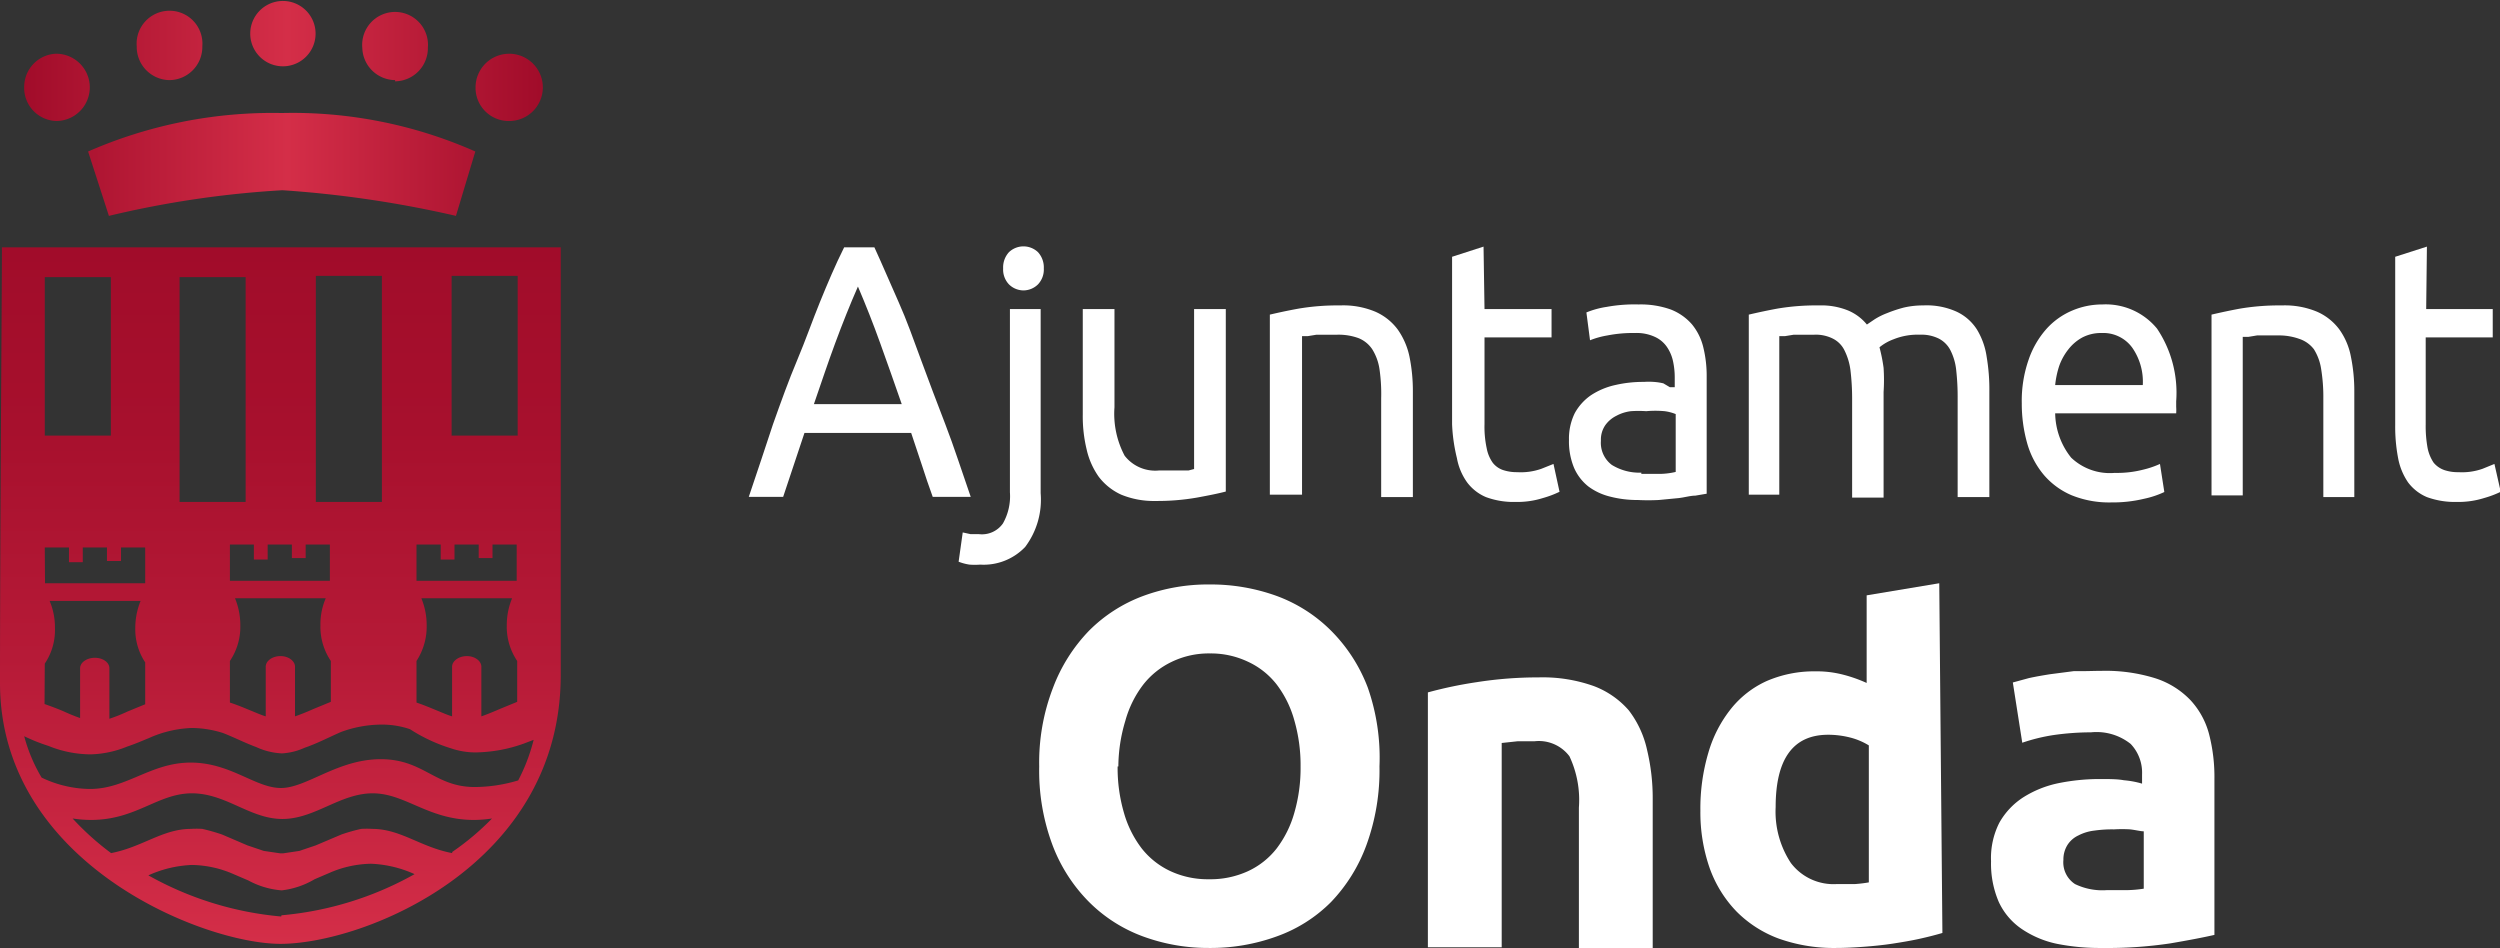 <svg xmlns="http://www.w3.org/2000/svg" xmlns:xlink="http://www.w3.org/1999/xlink" viewBox="0 0 103.3 39.17"><rect x="0" y="0" width="103.3" height="39.17" fill="#333333" stroke="none"/><defs><style>.cls-1{fill:#fff;}.cls-2{fill:url(#Degradado_sin_nombre_62);}.cls-3{fill:url(#Degradado_sin_nombre_69);}</style><linearGradient id="Degradado_sin_nombre_62" x1="11.59" y1="38.96" x2="11.59" y2="10.22" gradientUnits="userSpaceOnUse"><stop offset="0" stop-color="#d42e48"/><stop offset="0.05" stop-color="#d02b46"/><stop offset="0.41" stop-color="#b61a37"/><stop offset="0.74" stop-color="#a7102d"/><stop offset="1" stop-color="#a10c2a"/></linearGradient><linearGradient id="Degradado_sin_nombre_69" x1="0.97" y1="4.46" x2="22.33" y2="4.46" gradientUnits="userSpaceOnUse"><stop offset="0" stop-color="#a10c2a"/><stop offset="0.51" stop-color="#d42e48"/><stop offset="1" stop-color="#a10c2a"/></linearGradient></defs><g id="Capa_2" data-name="Capa 2"><g id="Capa_1-2" data-name="Capa 1"><path class="cls-1" d="M42.29,12a.86.86,0,0,1-.6-.25.89.89,0,0,1-.24-.66.93.93,0,0,1,.24-.67.87.87,0,0,1,1.2,0,.93.93,0,0,1,.24.67.89.89,0,0,1-.24.66A.86.86,0,0,1,42.29,12Z"/><path class="cls-1" d="M38.54,20.53q-.24-.66-.45-1.32c-.14-.43-.29-.87-.44-1.32H33.24l-.88,2.64H30.94q.55-1.63,1-3c.33-.93.65-1.82,1-2.65s.63-1.64.94-2.4.63-1.52,1-2.26h1.25c.34.74.66,1.5,1,2.26s.62,1.56.93,2.4.64,1.72,1,2.65.68,1.94,1.05,3ZM37.26,16.7c-.3-.87-.6-1.71-.89-2.52s-.6-1.59-.92-2.34c-.33.75-.64,1.53-.94,2.34s-.58,1.65-.88,2.52Z"/><path class="cls-1" d="M40.5,23.33a2.94,2.94,0,0,1-.44,0,2.07,2.07,0,0,1-.45-.12L39.78,22l.32.07.34,0a1.06,1.06,0,0,0,1-.44,2.28,2.28,0,0,0,.29-1.29V12.77H43v7.61a3.25,3.25,0,0,1-.64,2.22A2.37,2.37,0,0,1,40.5,23.33Z"/><path class="cls-1" d="M50.65,20.31c-.3.08-.7.16-1.19.25a9.53,9.53,0,0,1-1.71.14,3.53,3.53,0,0,1-1.42-.26,2.43,2.43,0,0,1-.93-.74,3.14,3.14,0,0,1-.5-1.13,5.82,5.82,0,0,1-.16-1.44V12.77h1.31v4.06a3.7,3.7,0,0,0,.42,2,1.6,1.6,0,0,0,1.42.61h.44l.42,0,.36,0,.23-.06V12.77h1.31Z"/><path class="cls-1" d="M52.47,13c.3-.07.7-.16,1.2-.25a9.68,9.68,0,0,1,1.71-.13,3.42,3.42,0,0,1,1.45.26,2.3,2.3,0,0,1,.92.73,3,3,0,0,1,.49,1.13,7.1,7.1,0,0,1,.14,1.44v4.36H57.07V16.47A7.16,7.16,0,0,0,57,15.25a2.13,2.13,0,0,0-.3-.82,1.23,1.23,0,0,0-.57-.46,2.4,2.4,0,0,0-.87-.14l-.43,0-.43,0-.37.06-.23,0v6.55H52.47Z"/><path class="cls-1" d="M61.34,12.77h2.77v1.17H61.34v3.58a4.22,4.22,0,0,0,.09,1,1.51,1.51,0,0,0,.25.6.91.91,0,0,0,.42.3,1.78,1.78,0,0,0,.59.09,2.54,2.54,0,0,0,1-.14l.5-.2.25,1.15a4.11,4.11,0,0,1-.69.26,3.48,3.48,0,0,1-1.12.16,3.29,3.29,0,0,1-1.23-.2,1.89,1.89,0,0,1-.78-.61,2.47,2.47,0,0,1-.42-1A7,7,0,0,1,60,17.53V10.61l1.3-.42Z"/><path class="cls-1" d="M67.71,12.58a3.71,3.71,0,0,1,1.33.21,2.24,2.24,0,0,1,.87.61,2.36,2.36,0,0,1,.47.95,4.94,4.94,0,0,1,.14,1.2V20.4l-.47.08c-.2,0-.43.07-.68.1l-.83.08a8.44,8.44,0,0,1-.87,0,4.45,4.45,0,0,1-1.14-.14,2.5,2.5,0,0,1-.9-.42,2,2,0,0,1-.59-.77,2.85,2.85,0,0,1-.21-1.15,2.39,2.39,0,0,1,.24-1.11,2.17,2.17,0,0,1,.67-.74,3,3,0,0,1,1-.42,5.11,5.11,0,0,1,1.19-.13,2.75,2.75,0,0,1,.4,0,2.4,2.4,0,0,1,.4.06L69,16l.2,0v-.39a3.14,3.14,0,0,0-.07-.68,1.65,1.65,0,0,0-.25-.59,1.21,1.21,0,0,0-.5-.42,1.79,1.79,0,0,0-.82-.16,5.49,5.49,0,0,0-1.14.1,3.48,3.48,0,0,0-.72.2l-.15-1.15a3.62,3.62,0,0,1,.84-.23A6.43,6.43,0,0,1,67.71,12.58Zm.11,7c.31,0,.58,0,.82,0a3,3,0,0,0,.6-.08V17.11a1.83,1.83,0,0,0-.46-.12,4.2,4.2,0,0,0-.76,0,4.64,4.64,0,0,0-.63,0,1.69,1.69,0,0,0-.6.19,1.23,1.23,0,0,0-.46.39,1.05,1.05,0,0,0-.18.64,1.14,1.14,0,0,0,.45,1A2.18,2.18,0,0,0,67.82,19.53Z"/><path class="cls-1" d="M72.26,13c.3-.07.7-.16,1.19-.25a9.6,9.6,0,0,1,1.71-.13,2.94,2.94,0,0,1,1.18.2,2,2,0,0,1,.8.59l.31-.21a2.79,2.79,0,0,1,.52-.26,5.58,5.58,0,0,1,.69-.23,3.47,3.47,0,0,1,.81-.09,3,3,0,0,1,1.38.26,2,2,0,0,1,.84.74,3,3,0,0,1,.4,1.13,8.06,8.06,0,0,1,.11,1.43v4.36H80.89V16.47a10.06,10.06,0,0,0-.06-1.18,2.33,2.33,0,0,0-.24-.82,1.11,1.11,0,0,0-.48-.48,1.61,1.61,0,0,0-.78-.16,2.66,2.66,0,0,0-1.09.19,2,2,0,0,0-.58.33,6.72,6.72,0,0,1,.17.85,7.68,7.68,0,0,1,0,1v4.36h-1.3V16.47a9.86,9.86,0,0,0-.07-1.18,2.56,2.56,0,0,0-.25-.82,1.06,1.06,0,0,0-.48-.48,1.56,1.56,0,0,0-.76-.16l-.42,0-.43,0-.37.06-.23,0v6.55H72.26Z"/><path class="cls-1" d="M83.54,16.67a5.16,5.16,0,0,1,.28-1.8,3.72,3.72,0,0,1,.74-1.28,3,3,0,0,1,1.07-.76,3.16,3.16,0,0,1,1.24-.25,2.74,2.74,0,0,1,2.26,1,4.76,4.76,0,0,1,.79,3v.23a2.13,2.13,0,0,1,0,.27h-5a3,3,0,0,0,.66,1.83,2.32,2.32,0,0,0,1.8.63,4.31,4.31,0,0,0,1.16-.13,3.83,3.83,0,0,0,.71-.24l.18,1.16a3.8,3.8,0,0,1-.84.28,5.52,5.52,0,0,1-1.35.15,4.12,4.12,0,0,1-1.65-.3,3.11,3.11,0,0,1-1.15-.85,3.51,3.51,0,0,1-.67-1.27A6,6,0,0,1,83.54,16.67Zm5-.76a2.46,2.46,0,0,0-.44-1.55,1.48,1.48,0,0,0-1.26-.6,1.67,1.67,0,0,0-.79.18,1.85,1.85,0,0,0-.58.49,2.38,2.38,0,0,0-.38.68,3.68,3.68,0,0,0-.17.8Z"/><path class="cls-1" d="M91.38,13c.3-.07.7-.16,1.19-.25a9.8,9.8,0,0,1,1.72-.13,3.45,3.45,0,0,1,1.45.26,2.3,2.3,0,0,1,.92.73,2.83,2.83,0,0,1,.48,1.13,7.1,7.1,0,0,1,.14,1.44v4.36H96V16.47a7.16,7.16,0,0,0-.09-1.22,2.13,2.13,0,0,0-.3-.82A1.26,1.26,0,0,0,95,14a2.48,2.48,0,0,0-.87-.14l-.44,0-.43,0-.36.06-.23,0v6.55H91.38Z"/><path class="cls-1" d="M100.25,12.77H103v1.17h-2.77v3.58a5,5,0,0,0,.08,1,1.67,1.67,0,0,0,.25.6,1,1,0,0,0,.43.3,1.7,1.7,0,0,0,.59.09,2.54,2.54,0,0,0,1-.14l.49-.2.26,1.15a4.11,4.11,0,0,1-.69.26,3.54,3.54,0,0,1-1.13.16,3.37,3.37,0,0,1-1.23-.2,1.89,1.89,0,0,1-.78-.61,2.62,2.62,0,0,1-.41-1,6.91,6.91,0,0,1-.12-1.37V10.61l1.31-.42Z"/><path class="cls-1" d="M57,31.67a9,9,0,0,1-.54,3.25A6.74,6.74,0,0,1,55,37.27a6,6,0,0,1-2.24,1.42,8,8,0,0,1-2.8.48,7.82,7.82,0,0,1-2.74-.48A6.15,6.15,0,0,1,45,37.27a6.66,6.66,0,0,1-1.51-2.35,8.78,8.78,0,0,1-.55-3.25,8.57,8.57,0,0,1,.57-3.25A6.88,6.88,0,0,1,45,26.06a6.2,6.2,0,0,1,2.25-1.44A7.75,7.75,0,0,1,50,24.15a8,8,0,0,1,2.74.47A6.2,6.2,0,0,1,55,26.06a6.67,6.67,0,0,1,1.52,2.36A8.78,8.78,0,0,1,57,31.67Zm-10.82,0a6.63,6.63,0,0,0,.26,1.91,4.4,4.4,0,0,0,.73,1.47,3.26,3.26,0,0,0,1.18.94,3.65,3.65,0,0,0,1.59.34A3.71,3.71,0,0,0,51.56,36a3.21,3.21,0,0,0,1.19-.94,4.4,4.4,0,0,0,.73-1.47,6.63,6.63,0,0,0,.26-1.91,6.7,6.7,0,0,0-.26-1.92,4.36,4.36,0,0,0-.73-1.48,3.21,3.21,0,0,0-1.19-.94A3.57,3.57,0,0,0,50,27a3.51,3.51,0,0,0-1.59.35,3.29,3.29,0,0,0-1.18.95,4.36,4.36,0,0,0-.73,1.48A6.66,6.66,0,0,0,46.21,31.67Z"/><path class="cls-1" d="M59,28.61a17.19,17.19,0,0,1,2-.42,16.33,16.33,0,0,1,2.57-.2,6.29,6.29,0,0,1,2.29.36,3.6,3.6,0,0,1,1.44,1A4.13,4.13,0,0,1,68.06,31a8.54,8.54,0,0,1,.23,2v6.17H65.24v-5.8a4.25,4.25,0,0,0-.39-2.12,1.58,1.58,0,0,0-1.45-.62l-.7,0-.65.07v8.44H59Z"/><path class="cls-1" d="M80.26,38.55c-.27.08-.58.16-.94.24s-.72.14-1.11.2-.79.1-1.19.13-.78.05-1.15.05a6.79,6.79,0,0,1-2.38-.39,4.81,4.81,0,0,1-1.75-1.13,5,5,0,0,1-1.1-1.79,7,7,0,0,1-.38-2.36,8.1,8.1,0,0,1,.33-2.4,5.23,5.23,0,0,1,.94-1.82A4,4,0,0,1,73,28.14a4.92,4.92,0,0,1,2-.4,4.33,4.33,0,0,1,1.13.13,5.87,5.87,0,0,1,1,.35V24.6l3-.5Zm-6.89-5.2A3.85,3.85,0,0,0,74,35.66a2.21,2.21,0,0,0,1.89.87q.4,0,.75,0a5.43,5.43,0,0,0,.58-.07V30.8a2.77,2.77,0,0,0-.75-.32,3.71,3.71,0,0,0-.93-.12C74.09,30.36,73.37,31.36,73.37,33.35Z"/><path class="cls-1" d="M86.82,27.72a6.9,6.9,0,0,1,2.25.31,3.48,3.48,0,0,1,1.44.9,3.29,3.29,0,0,1,.77,1.41,7.06,7.06,0,0,1,.22,1.85v6.44c-.44.1-1,.21-1.82.35a17.52,17.52,0,0,1-2.82.19A9.05,9.05,0,0,1,85,39a4.08,4.08,0,0,1-1.47-.62,2.75,2.75,0,0,1-.94-1.11,4,4,0,0,1-.32-1.68A3.23,3.23,0,0,1,82.61,34a3,3,0,0,1,1-1.06,4.37,4.37,0,0,1,1.45-.58,8.52,8.52,0,0,1,1.7-.17c.39,0,.74,0,1,.05a3.73,3.73,0,0,1,.75.14V32a1.72,1.72,0,0,0-.47-1.26,2.26,2.26,0,0,0-1.64-.48,11,11,0,0,0-1.53.11,7.39,7.39,0,0,0-1.31.32l-.39-2.49.66-.18c.27-.06.56-.11.87-.16l1-.13C86.11,27.74,86.46,27.72,86.82,27.72Zm.24,9.06c.3,0,.59,0,.86,0a5,5,0,0,0,.66-.06V34.35c-.13,0-.31-.05-.56-.08a5.44,5.44,0,0,0-.67,0,5.18,5.18,0,0,0-.81.05,1.89,1.89,0,0,0-.66.2,1.07,1.07,0,0,0-.45.39,1.13,1.13,0,0,0-.17.62,1.07,1.07,0,0,0,.48,1A2.59,2.59,0,0,0,87.06,36.78Z"/><path class="cls-2" d="M.08,10.22c0,1.83-.08,11.47-.08,18C0,35.67,8.39,39,11.59,39c3.41,0,11.58-3.2,11.58-11.11V10.22ZM18.66,11.4h2.73V18H18.66ZM17.21,22.5h1v.62h.57V22.5h1v.56h.57V22.5h1V24H17.21Zm0,4.81a2.6,2.6,0,0,0,.42-1.48,2.89,2.89,0,0,0-.22-1.11h3.75a2.89,2.89,0,0,0-.22,1.11,2.52,2.52,0,0,0,.43,1.48V29l-.73.3q-.41.18-.75.3V27.55c0-.24-.27-.44-.6-.44s-.61.2-.61.44V29.6c-.2-.06-.4-.15-.62-.24s-.55-.23-.85-.33ZM13.05,11.4h2.73v9.34H13.05ZM10.49,22.5v.62h.57V22.5h1v.56h.57V22.5h1V24H9.5V22.5h1Zm1.1,4.61c-.34,0-.61.2-.61.44V29.6c-.2-.06-.4-.15-.62-.24s-.55-.23-.86-.33V27.31a2.52,2.52,0,0,0,.43-1.48,2.89,2.89,0,0,0-.22-1.11h3.75a2.71,2.71,0,0,0-.22,1.11,2.52,2.52,0,0,0,.43,1.48V29l-.73.3q-.4.18-.75.3V27.55C12.19,27.31,11.92,27.11,11.59,27.11ZM7.42,11.45h2.73v9.29H7.42Zm-5.57,0H4.58V18H1.85Zm0,11.17h1v.61h.57v-.61h1v.56H5v-.56H6v1.48H1.86Zm0,4.8a2.47,2.47,0,0,0,.42-1.47,2.76,2.76,0,0,0-.22-1.12H5.81a2.94,2.94,0,0,0-.22,1.12A2.47,2.47,0,0,0,6,27.37V29.1l-.73.3a6.88,6.88,0,0,1-.75.3V27.61c0-.24-.27-.43-.6-.43s-.61.19-.61.43v2.06c-.2-.07-.4-.15-.62-.25s-.54-.22-.85-.33Zm9.77,10.45h0a13.66,13.66,0,0,1-5.49-1.7,4.8,4.8,0,0,1,1.8-.43,4.43,4.43,0,0,1,1.7.37l.63.27a3.44,3.44,0,0,0,1.38.41A3.44,3.44,0,0,0,13,36.33l.63-.27a4.47,4.47,0,0,1,1.7-.37,4.8,4.8,0,0,1,1.8.43A13.66,13.66,0,0,1,11.63,37.82Zm7.06-2.62c-1.31-.25-2.13-1-3.3-1a3.21,3.21,0,0,0-.46,0,7.49,7.49,0,0,0-.81.23l-1.06.45-.68.23-.67.1h-.12l-.68-.1-.68-.23-1.05-.45a8.19,8.19,0,0,0-.81-.23,3.39,3.39,0,0,0-.47,0c-1.17,0-2,.75-3.3,1A11.33,11.33,0,0,1,3,33.82a5.06,5.06,0,0,0,.76.06c1.87,0,2.76-1.1,4.17-1.1s2.4,1.06,3.74,1.06h0c1.34,0,2.38-1.06,3.73-1.06s2.3,1.1,4.18,1.1a4.93,4.93,0,0,0,.75-.06A10.81,10.81,0,0,1,18.69,35.2Zm2.72-3a6.32,6.32,0,0,1-1.78.27c-1.66,0-2.11-1.15-3.89-1.15s-3.06,1.19-4.12,1.19-2.08-1.05-3.73-1.05S5.23,32.6,3.72,32.6a4.7,4.7,0,0,1-2-.47A6.71,6.71,0,0,1,1,30.42a7.31,7.31,0,0,0,1,.4,4.69,4.69,0,0,0,1.75.35,4.24,4.24,0,0,0,1.5-.32c.33-.11.63-.24.92-.36a4.72,4.72,0,0,1,1.75-.41,4.37,4.37,0,0,1,1.3.21c.46.18.91.41,1.37.58a2.84,2.84,0,0,0,1.06.26,2.59,2.59,0,0,0,.93-.23c.5-.17,1-.43,1.5-.65a4.89,4.89,0,0,1,1.69-.31,3.58,3.58,0,0,1,1.17.19,6.84,6.84,0,0,0,1.69.79,3.17,3.17,0,0,0,1,.17,6.12,6.12,0,0,0,2-.36l.42-.16A7.54,7.54,0,0,1,21.41,32.25Z"/><path class="cls-3" d="M10.34,1.39a1.35,1.35,0,1,1,2.7,0,1.35,1.35,0,1,1-2.7,0ZM21,5a1.39,1.39,0,1,0-1.35-1.39A1.37,1.37,0,0,0,21,5ZM2.32,5a1.39,1.39,0,0,0,0-2.78A1.37,1.37,0,0,0,1,3.56,1.37,1.37,0,0,0,2.32,5Zm14-1.64a1.37,1.37,0,0,0,1.36-1.39,1.36,1.36,0,1,0-2.71,0A1.37,1.37,0,0,0,16.33,3.31ZM7,3.31A1.37,1.37,0,0,0,8.36,1.92a1.36,1.36,0,1,0-2.71,0A1.37,1.37,0,0,0,7,3.31ZM4.5,8.92a40.77,40.77,0,0,1,7.17-1.06,45.42,45.42,0,0,1,7.17,1.06l.8-2.66a18.64,18.64,0,0,0-8-1.59,19,19,0,0,0-8,1.59Z"/></g></g></svg>
